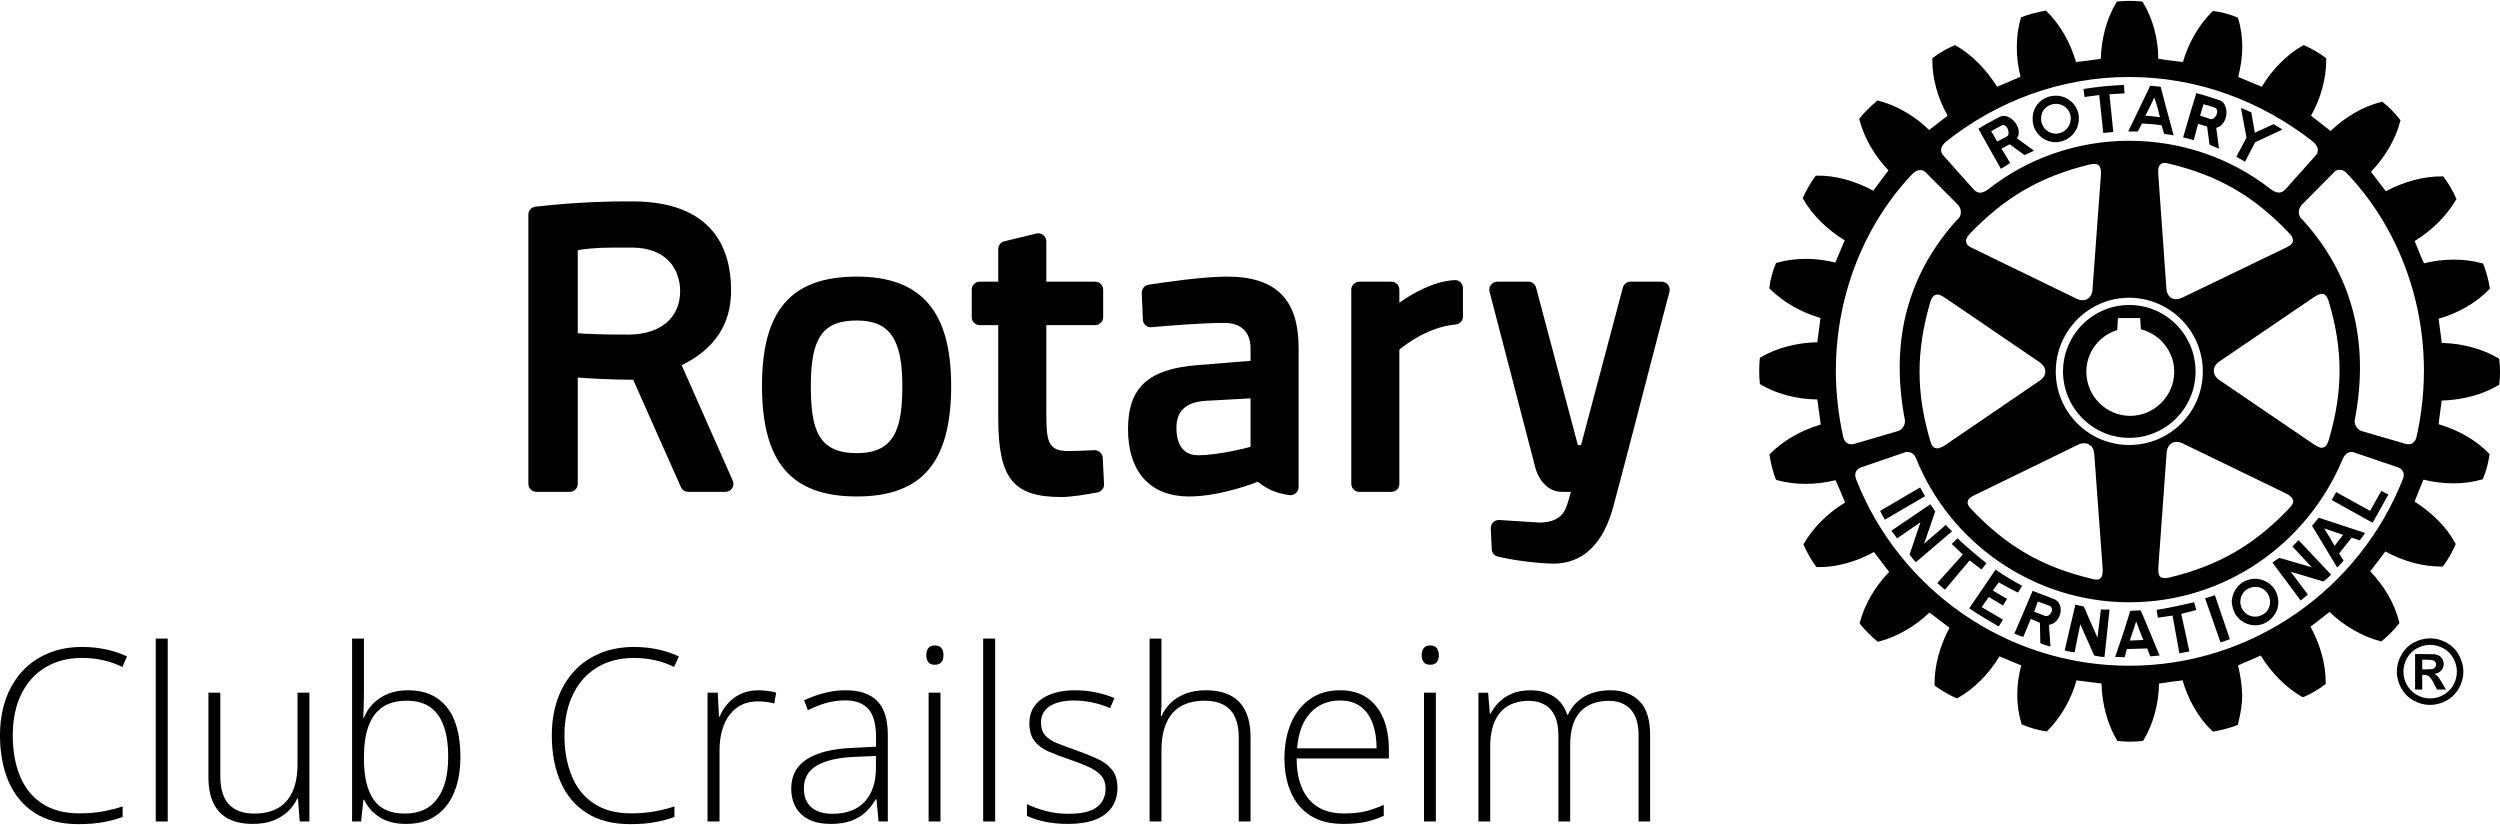 <?xml version="1.0" encoding="UTF-8"?>
<!DOCTYPE svg PUBLIC "-//W3C//DTD SVG 1.1//EN" "http://www.w3.org/Graphics/SVG/1.1/DTD/svg11.dtd">
<!-- Creator: CorelDRAW 2021 (64-Bit) -->
<svg xmlns="http://www.w3.org/2000/svg" xml:space="preserve" width="500px" height="165px" version="1.1" style="shape-rendering:geometricPrecision; text-rendering:geometricPrecision; image-rendering:optimizeQuality; fill-rule:evenodd; clip-rule:evenodd"
viewBox="0 0 227.3 74.85"
 xmlns:xlink="http://www.w3.org/1999/xlink"
 xmlns:xodm="http://www.corel.com/coreldraw/odm/2003">
 <defs>
  <style type="text/css">
   <![CDATA[
    .fil0 {fill:black;fill-rule:nonzero}
   ]]>
  </style>
 </defs>
 <g id="Ebene_x0020_1">
  <g id="_1478173790272">
   <path class="fil0" d="M7.48 59.74c-1,0 -1.89,0.17 -2.67,0.51 -0.78,0.34 -1.45,0.82 -1.99,1.44 -0.54,0.62 -0.95,1.36 -1.24,2.22 -0.28,0.87 -0.42,1.82 -0.42,2.85 0,1.43 0.22,2.68 0.67,3.75 0.45,1.07 1.12,1.9 2.02,2.48 0.9,0.59 2.03,0.88 3.38,0.88 0.78,0 1.49,-0.06 2.13,-0.18 0.64,-0.11 1.24,-0.27 1.79,-0.45l0 0.96c-0.52,0.19 -1.11,0.35 -1.76,0.47 -0.65,0.12 -1.41,0.18 -2.27,0.18 -1.56,0 -2.87,-0.33 -3.93,-1 -1.06,-0.67 -1.85,-1.62 -2.39,-2.83 -0.53,-1.22 -0.8,-2.64 -0.8,-4.26 0,-1.16 0.17,-2.23 0.5,-3.21 0.34,-0.97 0.83,-1.82 1.47,-2.54 0.65,-0.72 1.43,-1.27 2.36,-1.67 0.93,-0.4 1.98,-0.6 3.16,-0.6 0.75,0 1.47,0.08 2.14,0.22 0.69,0.15 1.32,0.36 1.92,0.64l-0.42 0.96c-0.58,-0.28 -1.17,-0.49 -1.78,-0.62 -0.6,-0.13 -1.23,-0.2 -1.87,-0.2z"/>
   <polygon class="fil0" points="14.16,74.61 15.25,74.61 15.25,57.98 14.16,57.98 "/>
   <path class="fil0" d="M28.13 62.9l0 11.71 -0.88 0 -0.16 -2.09 -0.06 0c-0.2,0.43 -0.48,0.82 -0.84,1.17 -0.37,0.35 -0.81,0.62 -1.34,0.83 -0.53,0.21 -1.14,0.31 -1.84,0.31 -0.89,0 -1.64,-0.15 -2.24,-0.46 -0.6,-0.32 -1.06,-0.79 -1.36,-1.42 -0.31,-0.63 -0.46,-1.43 -0.46,-2.38l0 -7.67 1.08 0 0 7.57c0,1.17 0.26,2.04 0.79,2.59 0.52,0.55 1.29,0.83 2.3,0.83 0.85,0 1.57,-0.16 2.15,-0.5 0.58,-0.32 1.02,-0.83 1.33,-1.5 0.3,-0.67 0.45,-1.51 0.45,-2.52l0 -6.47 1.08 0z"/>
   <path class="fil0" d="M33.09 57.98l0 4.68c0,0.4 -0.01,0.84 -0.02,1.32 -0.01,0.48 -0.03,0.88 -0.04,1.2l0.06 0c0.28,-0.73 0.76,-1.32 1.45,-1.79 0.69,-0.47 1.56,-0.71 2.59,-0.71 1.51,0 2.68,0.52 3.5,1.54 0.82,1.03 1.23,2.53 1.23,4.51 0,1.21 -0.18,2.28 -0.55,3.19 -0.37,0.92 -0.92,1.63 -1.65,2.14 -0.74,0.52 -1.65,0.77 -2.75,0.77 -0.98,0 -1.79,-0.21 -2.42,-0.62 -0.63,-0.42 -1.09,-0.94 -1.37,-1.57l-0.08 0 -0.21 1.97 -0.82 0 0 -16.63 1.08 0zm3.92 5.65c-0.92,0 -1.66,0.19 -2.24,0.59 -0.58,0.4 -1,0.98 -1.27,1.74 -0.28,0.76 -0.41,1.69 -0.41,2.79l0 0.18c0,1.61 0.29,2.84 0.88,3.69 0.58,0.85 1.52,1.27 2.84,1.27 1.29,0 2.28,-0.44 2.94,-1.34 0.67,-0.89 1,-2.17 1,-3.82 0,-1.69 -0.31,-2.96 -0.93,-3.82 -0.62,-0.86 -1.56,-1.28 -2.81,-1.28z"/>
   <path class="fil0" d="M57.65 59.74c-1,0 -1.89,0.17 -2.67,0.51 -0.78,0.34 -1.45,0.82 -1.99,1.44 -0.54,0.62 -0.95,1.36 -1.24,2.22 -0.28,0.87 -0.43,1.82 -0.43,2.85 0,1.43 0.23,2.68 0.68,3.75 0.44,1.07 1.12,1.9 2.02,2.48 0.9,0.59 2.02,0.88 3.37,0.88 0.79,0 1.5,-0.06 2.14,-0.18 0.64,-0.11 1.23,-0.27 1.79,-0.45l0 0.96c-0.53,0.19 -1.11,0.35 -1.76,0.47 -0.66,0.12 -1.41,0.18 -2.28,0.18 -1.55,0 -2.86,-0.33 -3.92,-1 -1.06,-0.67 -1.86,-1.62 -2.39,-2.83 -0.54,-1.22 -0.8,-2.64 -0.8,-4.26 0,-1.16 0.17,-2.23 0.5,-3.21 0.34,-0.97 0.83,-1.82 1.47,-2.54 0.64,-0.72 1.43,-1.27 2.36,-1.67 0.92,-0.4 1.98,-0.6 3.16,-0.6 0.75,0 1.46,0.08 2.14,0.22 0.68,0.15 1.32,0.36 1.92,0.64l-0.43 0.96c-0.57,-0.28 -1.16,-0.49 -1.77,-0.62 -0.6,-0.13 -1.23,-0.2 -1.87,-0.2z"/>
   <path class="fil0" d="M68.95 62.68c0.3,0 0.59,0.02 0.86,0.06 0.27,0.03 0.53,0.08 0.76,0.15l-0.17 0.99c-0.23,-0.06 -0.47,-0.11 -0.72,-0.14 -0.24,-0.03 -0.5,-0.05 -0.78,-0.05 -0.54,0 -1.03,0.1 -1.47,0.31 -0.43,0.21 -0.79,0.51 -1.09,0.9 -0.3,0.39 -0.53,0.86 -0.68,1.4 -0.16,0.55 -0.24,1.16 -0.24,1.84l0 6.47 -1.09 0 0 -11.71 0.93 0 0.11 2.18 0.06 0c0.18,-0.45 0.43,-0.86 0.76,-1.21 0.32,-0.37 0.71,-0.65 1.17,-0.86 0.47,-0.22 1,-0.33 1.59,-0.33z"/>
   <path class="fil0" d="M76.9 62.68c1.27,0 2.23,0.33 2.86,0.98 0.64,0.64 0.96,1.67 0.96,3.09l0 7.86 -0.84 0 -0.19 -2.02 -0.06 0c-0.26,0.43 -0.56,0.82 -0.91,1.16 -0.36,0.33 -0.8,0.6 -1.31,0.79 -0.52,0.2 -1.15,0.29 -1.89,0.29 -0.75,0 -1.39,-0.12 -1.92,-0.37 -0.53,-0.26 -0.94,-0.62 -1.23,-1.11 -0.28,-0.48 -0.43,-1.06 -0.43,-1.75 0,-1.16 0.48,-2.05 1.43,-2.66 0.96,-0.6 2.33,-0.95 4.12,-1.02l2.16 -0.11 0 -0.86c0,-1.2 -0.24,-2.07 -0.71,-2.58 -0.47,-0.51 -1.16,-0.77 -2.08,-0.77 -0.6,0 -1.18,0.08 -1.73,0.23 -0.55,0.16 -1.11,0.38 -1.68,0.66l-0.34 -0.9c0.55,-0.26 1.15,-0.48 1.78,-0.65 0.64,-0.17 1.31,-0.26 2.01,-0.26zm2.74 5.97l-2.04 0.09c-1.47,0.07 -2.59,0.34 -3.36,0.8 -0.77,0.46 -1.15,1.15 -1.15,2.07 0,0.74 0.22,1.31 0.68,1.71 0.46,0.4 1.1,0.59 1.92,0.59 1.28,0 2.25,-0.37 2.93,-1.1 0.67,-0.74 1.01,-1.73 1.02,-3l0 -1.16z"/>
   <path class="fil0" d="M85.51 62.9l0 11.71 -1.08 0 0 -11.71 1.08 0zm-0.52 -4.3c0.27,0 0.47,0.08 0.6,0.24 0.13,0.16 0.19,0.38 0.19,0.65 0,0.27 -0.06,0.48 -0.19,0.64 -0.13,0.16 -0.33,0.23 -0.6,0.23 -0.26,0 -0.45,-0.07 -0.58,-0.23 -0.13,-0.16 -0.19,-0.37 -0.19,-0.64 0,-0.27 0.06,-0.49 0.19,-0.65 0.13,-0.16 0.32,-0.24 0.58,-0.24z"/>
   <polygon class="fil0" points="89.39,74.61 90.48,74.61 90.48,57.98 89.39,57.98 "/>
   <path class="fil0" d="M101.6 71.55c0,0.69 -0.18,1.29 -0.52,1.78 -0.35,0.49 -0.85,0.86 -1.51,1.12 -0.67,0.25 -1.48,0.38 -2.45,0.38 -0.81,0 -1.53,-0.07 -2.16,-0.21 -0.64,-0.14 -1.17,-0.32 -1.59,-0.52l0 -1.07c0.53,0.26 1.12,0.47 1.77,0.64 0.65,0.16 1.31,0.24 2,0.24 1.2,0 2.06,-0.2 2.59,-0.61 0.52,-0.41 0.79,-0.97 0.79,-1.69 0,-0.47 -0.13,-0.85 -0.39,-1.16 -0.26,-0.3 -0.64,-0.56 -1.12,-0.79 -0.48,-0.22 -1.07,-0.45 -1.75,-0.68 -0.71,-0.24 -1.35,-0.48 -1.9,-0.72 -0.55,-0.24 -0.99,-0.56 -1.3,-0.96 -0.31,-0.4 -0.47,-0.94 -0.47,-1.63 0,-0.94 0.38,-1.68 1.12,-2.2 0.75,-0.52 1.76,-0.79 3.02,-0.79 0.69,0 1.35,0.07 1.95,0.2 0.6,0.13 1.15,0.3 1.64,0.51l-0.39 0.92c-0.44,-0.21 -0.95,-0.37 -1.52,-0.5 -0.58,-0.13 -1.16,-0.2 -1.74,-0.2 -0.94,0 -1.69,0.17 -2.22,0.51 -0.53,0.34 -0.8,0.84 -0.8,1.49 0,0.5 0.13,0.9 0.39,1.18 0.25,0.29 0.62,0.52 1.09,0.71 0.48,0.19 1.05,0.41 1.7,0.63 0.68,0.24 1.31,0.49 1.88,0.75 0.58,0.25 1.03,0.59 1.37,1 0.35,0.41 0.52,0.97 0.52,1.67z"/>
   <path class="fil0" d="M105.6 57.98l0 5.36c0,0.31 0,0.6 -0.01,0.86 -0.01,0.27 -0.03,0.54 -0.05,0.82l0.07 0c0.2,-0.45 0.47,-0.84 0.83,-1.19 0.36,-0.35 0.81,-0.63 1.34,-0.84 0.53,-0.2 1.14,-0.31 1.84,-0.31 0.89,0 1.63,0.16 2.23,0.46 0.6,0.31 1.06,0.77 1.37,1.4 0.32,0.62 0.48,1.43 0.48,2.41l0 7.66 -1.07 0 0 -7.6c0,-1.16 -0.27,-2.02 -0.8,-2.57 -0.52,-0.54 -1.29,-0.81 -2.29,-0.81 -0.86,0 -1.58,0.16 -2.16,0.5 -0.59,0.33 -1.03,0.83 -1.33,1.51 -0.3,0.67 -0.45,1.51 -0.45,2.51l0 6.46 -1.08 0 0 -16.63 1.08 0z"/>
   <path class="fil0" d="M121.85 62.68c0.99,0 1.82,0.24 2.48,0.71 0.65,0.46 1.14,1.1 1.47,1.91 0.32,0.81 0.48,1.74 0.48,2.79l0 0.79 -8.39 0c0,1.61 0.38,2.84 1.11,3.71 0.74,0.86 1.79,1.29 3.17,1.29 0.72,0 1.35,-0.06 1.87,-0.17 0.54,-0.12 1.13,-0.33 1.77,-0.61l0 1c-0.57,0.25 -1.14,0.44 -1.7,0.56 -0.58,0.11 -1.23,0.17 -1.97,0.17 -1.18,0 -2.16,-0.24 -2.96,-0.73 -0.79,-0.5 -1.39,-1.19 -1.79,-2.09 -0.4,-0.89 -0.61,-1.95 -0.61,-3.14 0,-1.17 0.2,-2.23 0.58,-3.16 0.4,-0.93 0.96,-1.67 1.72,-2.21 0.75,-0.55 1.67,-0.82 2.77,-0.82zm-0.01 0.93c-1.11,0 -2.01,0.38 -2.7,1.12 -0.69,0.75 -1.09,1.82 -1.21,3.23l7.23 0c0,-0.86 -0.12,-1.61 -0.36,-2.27 -0.24,-0.66 -0.61,-1.17 -1.09,-1.53 -0.49,-0.36 -1.12,-0.55 -1.87,-0.55z"/>
   <path class="fil0" d="M130.55 62.9l0 11.71 -1.08 0 0 -11.71 1.08 0zm-0.52 -4.3c0.27,0 0.47,0.08 0.6,0.24 0.12,0.16 0.19,0.38 0.19,0.65 0,0.27 -0.07,0.48 -0.19,0.64 -0.13,0.16 -0.33,0.23 -0.6,0.23 -0.26,0 -0.45,-0.07 -0.58,-0.23 -0.13,-0.16 -0.19,-0.37 -0.19,-0.64 0,-0.27 0.06,-0.49 0.19,-0.65 0.13,-0.16 0.32,-0.24 0.58,-0.24z"/>
   <path class="fil0" d="M146.41 62.68c1.12,0 2,0.33 2.65,0.99 0.65,0.65 0.97,1.68 0.97,3.09l0 7.85 -1.05 0 0 -7.82c0,-1.08 -0.25,-1.88 -0.74,-2.39 -0.49,-0.51 -1.14,-0.76 -1.95,-0.76 -1.1,0 -1.97,0.32 -2.59,0.97 -0.62,0.65 -0.94,1.67 -0.94,3.07l0 6.93 -1.07 0 0 -7.82c0,-0.72 -0.11,-1.32 -0.33,-1.78 -0.22,-0.47 -0.54,-0.81 -0.94,-1.03 -0.39,-0.23 -0.86,-0.34 -1.41,-0.34 -0.72,0 -1.34,0.15 -1.87,0.44 -0.52,0.3 -0.93,0.76 -1.22,1.38 -0.28,0.62 -0.43,1.41 -0.43,2.37l0 6.78 -1.07 0 0 -11.71 0.88 0 0.16 1.91 0.06 0c0.19,-0.37 0.45,-0.73 0.77,-1.05 0.32,-0.32 0.72,-0.58 1.19,-0.78 0.47,-0.2 1.03,-0.3 1.67,-0.3 0.84,0 1.54,0.19 2.12,0.57 0.58,0.37 0.99,0.92 1.22,1.66l0.07 0c0.32,-0.7 0.8,-1.24 1.46,-1.64 0.66,-0.39 1.46,-0.59 2.39,-0.59z"/>
   <path class="fil0" d="M100.26 41.54l0.12 2.4c0.02,0.36 -0.23,0.68 -0.59,0.75 -1.01,0.19 -2.41,0.42 -3.28,0.42 -4.41,0 -5.75,-1.69 -5.75,-7.21l0 -8.42 -1.69 0c-0.4,0 -0.72,-0.33 -0.72,-0.73l0 -2.49c0,-0.41 0.32,-0.73 0.72,-0.73l1.69 0 0 -2.96c0,-0.34 0.23,-0.63 0.55,-0.71l2.92 -0.71c0.22,-0.05 0.44,0 0.62,0.14 0.17,0.14 0.28,0.34 0.28,0.57l0 3.67 4.44 0c0.41,0 0.73,0.32 0.73,0.73l0 2.49c0,0.4 -0.32,0.73 -0.73,0.73l-4.44 0 0 7.81c0,2.7 0.09,3.64 1.99,3.64 0.7,0 1.79,-0.05 2.38,-0.08 0.39,-0.01 0.74,0.29 0.76,0.69zm-13.78 -6.55c0,6.96 -2.65,10.07 -8.58,10.07 -5.96,0 -8.62,-3.11 -8.62,-10.07 0,-6.86 2.66,-9.92 8.62,-9.92 5.85,0 8.58,3.15 8.58,9.92zm-4.44 0c0,-4.27 -1.17,-5.93 -4.14,-5.93 -3.08,0 -4.18,1.55 -4.18,5.93 0,3.98 0.67,6.13 4.18,6.13 3.46,0 4.14,-2.25 4.14,-6.13zm69.62 -9.17c-0.14,-0.18 -0.35,-0.29 -0.57,-0.29l-2.84 0c-0.32,0 -0.61,0.22 -0.7,0.54l-3.8 14.32 -0.29 0 -3.8 -14.32c-0.08,-0.32 -0.37,-0.54 -0.7,-0.54l-2.83 0c-0.22,0 -0.44,0.11 -0.57,0.29 -0.14,0.17 -0.19,0.4 -0.13,0.62l4.18 16.06c0.21,0.79 0.95,2.14 2.4,2.14l0.81 0c-0.07,0.27 -0.14,0.56 -0.22,0.8l-0.04 0.13c-0.23,0.74 -0.57,1.86 -2.63,1.86l-3.62 -0.23c-0.21,-0.01 -0.41,0.06 -0.55,0.21 -0.15,0.15 -0.23,0.35 -0.22,0.55l0.09 1.9c0.01,0.31 0.24,0.59 0.55,0.66 1.07,0.27 3.1,0.58 4.78,0.64 0.08,0.01 0.15,0.01 0.23,0.01 2.73,0 4.58,-1.77 5.51,-5.25 1.09,-4.07 2.44,-9.31 3.43,-13.13 0.45,-1.72 0.84,-3.21 1.11,-4.26l0.55 -2.09c0.06,-0.22 0,-0.45 -0.13,-0.62zm-85.04 17.8c0.1,0.23 0.08,0.49 -0.05,0.69 -0.14,0.21 -0.37,0.33 -0.61,0.33l-3.39 0c-0.29,0 -0.55,-0.17 -0.66,-0.43l-4.34 -9.76c-2.16,-0.01 -4.03,-0.13 -5.04,-0.2l0 9.67c0,0.4 -0.33,0.72 -0.73,0.72l-3.03 0c-0.4,0 -0.73,-0.32 -0.73,-0.72l0 -24.49c0,-0.37 0.28,-0.68 0.65,-0.72 3.89,-0.44 7,-0.48 8.15,-0.48 0.4,0 0.61,0 0.61,0 7.46,0 9.02,4.4 9.02,8.09 0,3.08 -1.47,5.31 -4.49,6.81l4.64 10.49zm-9.19 -21.19l-1.59 0c-1.78,0 -2.8,0.14 -3.31,0.24l0 7.55c0.85,0.06 2.49,0.14 4.69,0.12 2.85,-0.03 4.62,-1.54 4.62,-3.94 0,-1.92 -1.16,-3.97 -4.41,-3.97zm60.64 9.11l0 12.68c0,0.21 -0.09,0.41 -0.25,0.54 -0.16,0.14 -0.37,0.2 -0.58,0.18 -1.48,-0.21 -2.18,-0.68 -2.89,-1.22 -0.02,0.02 -3.31,1.34 -6.24,1.34 -3.53,0 -5.55,-2.23 -5.55,-6.12 0,-3.8 1.85,-5.49 6.4,-5.83l4.74 -0.38 0 -1.15c0,-1.46 -0.86,-2.3 -2.37,-2.3 -2.08,0 -5.05,0.25 -6.63,0.39 -0.2,0.02 -0.4,-0.04 -0.55,-0.18 -0.14,-0.12 -0.24,-0.31 -0.24,-0.51l-0.1 -2.42c-0.01,-0.37 0.25,-0.69 0.61,-0.75 1.42,-0.22 4.94,-0.74 7.14,-0.74 4.44,0 6.51,2.06 6.51,6.47zm-8.58 4.83c-1.71,0.16 -2.53,0.94 -2.53,2.45 0,0.93 0.26,2.49 1.96,2.49 2.01,0 4.75,-0.76 4.78,-0.76l0 -4.41 -4.21 0.23zm22.75 -10.98c-1.93,0.11 -3.83,1.22 -5.01,2.05l0 -1.18c0,-0.41 -0.32,-0.73 -0.73,-0.73l-2.91 0c-0.4,0 -0.73,0.32 -0.73,0.73l0 17.66c0,0.4 0.33,0.72 0.73,0.72l2.91 0c0.41,0 0.73,-0.32 0.73,-0.72l0 -12.21c0.66,-0.55 2.7,-2.07 5.12,-2.29 0.37,-0.03 0.66,-0.34 0.66,-0.72l0 -2.59c0,-0.2 -0.08,-0.39 -0.23,-0.53 -0.14,-0.14 -0.34,-0.21 -0.54,-0.19z"/>
   <path class="fil0" d="M179.08 50.87l-2.25 2.67 -0.69 -0.61 2.32 -2.59c-0.37,-0.34 -0.65,-0.65 -1.01,-0.96l0.52 -0.52c0.88,0.83 1.66,1.48 2.64,2.27l-0.45 0.57c-0.36,-0.28 -0.72,-0.55 -1.08,-0.83zm-4.5 -6.63l-3.64 2.13c0.13,0.26 0.27,0.55 0.43,0.8l3.65 -2.13c-0.18,-0.33 -0.28,-0.49 -0.44,-0.8zm2.34 3.4l-1.98 1.71 1.01 -2.93c-0.18,-0.25 -0.26,-0.42 -0.45,-0.65l-3.53 2.4c0.15,0.23 0.35,0.45 0.52,0.7l2.12 -1.47 -0.99 2.94c0.17,0.2 0.34,0.49 0.58,0.69l3.28 -2.8c-0.18,-0.2 -0.4,-0.37 -0.56,-0.59zm4.8 5.23c0.57,0.31 1.14,0.64 1.76,0.93l0.38 -0.62c-0.87,-0.45 -1.69,-0.96 -2.42,-1.47l-2.4 3.52c0.91,0.61 1.74,1.11 2.68,1.65l0.39 -0.62 -1.94 -1.14 0.65 -0.92 1.29 0.77 0.37 -0.6c-0.41,-0.23 -0.84,-0.49 -1.29,-0.76l0.53 -0.74zm11.87 -13.14c-3.31,0 -6.02,-2.72 -6.02,-6.03 0,-3.34 2.71,-6.05 6.02,-6.05 3.34,0 6.03,2.71 6.03,6.05 0,3.32 -2.7,6.03 -6.03,6.03zm0.08 -2c2.2,0 4.01,-1.8 4.01,-4.01 0,-1.83 -1.27,-3.42 -3.03,-3.86 -0.02,-0.18 -0.07,-1.02 -0.07,-1.02l-2.02 0c0,0 -0.05,0.91 -0.06,1.09 -1.68,0.51 -2.81,2.05 -2.81,3.79 0,2.21 1.8,4.01 3.98,4.01zm-8.86 -26.82l0 -0.2c-0.03,-1.09 0.81,-1.99 1.91,-2.08 1.16,-0.11 2.2,0.74 2.29,1.91l0 0.17c0,1.09 -0.82,2.02 -1.94,2.13 -1.13,0.1 -2.17,-0.76 -2.26,-1.93zm0.77 -0.08c0.06,0.75 0.72,1.3 1.44,1.24 0.72,-0.07 1.25,-0.64 1.25,-1.36 0.03,-0.03 0,-0.08 0,-0.12 -0.06,-0.76 -0.71,-1.29 -1.46,-1.22 -0.72,0.06 -1.26,0.62 -1.23,1.34l0 0.12zm8.78 1.05c-0.35,-0.01 -0.52,-0.01 -0.86,-0.01l1.05 -2.18 0.95 -1.98 0.95 0.1 0.49 1.88 0.69 2.54c-0.32,-0.06 -0.56,-0.11 -0.86,-0.13l-0.25 -0.79c-0.62,-0.1 -1.19,-0.13 -1.77,-0.16l-0.39 0.73zm0.7 -1.44c0.46,0.02 0.89,0.08 1.32,0.14l-0.22 -0.89 -0.29 -0.91 -0.43 0.91 -0.38 0.75zm-4.2 -1.88l0.37 3.45 0.91 -0.09 -0.35 -3.43 1.37 -0.08 -0.05 -0.77c-1.54,0.08 -2.17,0.15 -3.68,0.37l0.1 0.73 1.33 -0.18zm0.15 46.76l-0.31 2.58 -1.24 -2.83c-0.29,-0.05 -0.47,-0.13 -0.77,-0.17l-0.97 4.16c0.3,0.09 0.59,0.12 0.9,0.17l0.52 -2.56 1.26 2.85c0.28,0.05 0.61,0.14 0.94,0.13l0.46 -4.31c-0.24,-0.01 -0.53,0.03 -0.79,-0.02zm24.48 -8.95l-3.09 -1.71 -0.4 0.72 3.72 2.07 1.43 -2.56 -0.64 -0.34 -1.02 1.82zm-4.67 0.62l4.22 1.39c-0.1,0.12 -0.18,0.24 -0.26,0.37 -0.08,0.09 -0.17,0.19 -0.22,0.31l-0.74 -0.26 -1.15 1.44 0.41 0.66c-0.17,0.19 -0.36,0.4 -0.58,0.62l-1.67 -2.77 -0.62 -1.02 0.61 -0.74zm0.49 0.97l0.49 0.79 0.46 0.8 0.62 -0.8 0.16 -0.2 -1.73 -0.59zm-4.44 5.64c0.18,0.31 0.27,0.68 0.28,1.05 0,0.29 -0.06,0.59 -0.18,0.86 -0.19,0.4 -0.49,0.75 -0.89,0.98 -0.99,0.58 -2.27,0.24 -2.88,-0.78 -0.01,-0.06 -0.04,-0.13 -0.08,-0.2 -0.12,-0.27 -0.18,-0.57 -0.21,-0.86 0.03,-0.75 0.4,-1.44 1.07,-1.83 1,-0.57 2.3,-0.23 2.89,0.78zm-0.47 1.05c0,-0.25 -0.07,-0.48 -0.19,-0.7 -0.35,-0.65 -1.18,-0.86 -1.84,-0.49 -0.45,0.24 -0.68,0.71 -0.68,1.19 0.01,0.22 0.06,0.47 0.19,0.67 0.04,0.07 0.08,0.14 0.15,0.21 0.4,0.48 1.12,0.6 1.68,0.28 0.15,-0.08 0.27,-0.18 0.37,-0.28 0.2,-0.25 0.32,-0.58 0.32,-0.88zm2.03 -5.04l1.76 1.89 -2.95 -0.86c-0.24,0.18 -0.41,0.25 -0.63,0.43l2.57 3.45c0.22,-0.17 0.44,-0.38 0.65,-0.55l-1.56 -2.07 2.97 0.89c0.21,-0.18 0.5,-0.38 0.7,-0.63l-2.96 -3.13c-0.16,0.17 -0.35,0.39 -0.55,0.58zm18.87 -15.89c0,0.4 -0.02,0.79 -0.06,1.1l-0.01 0.09 -0.1 0.05c-1.43,0.85 -3.28,1.33 -5.13,1.38 -0.05,0.24 -0.25,1.92 -0.28,2.15 1.73,0.5 3.4,1.44 4.57,2.65l0.05 0.08 0 0.08c-0.09,0.65 -0.32,1.54 -0.58,2.12l-0.04 0.09 -0.08 0.01c-1.62,0.47 -3.53,0.45 -5.3,0.01 -0.08,0.22 -0.74,1.78 -0.8,2 1.55,0.98 2.92,2.33 3.69,3.77l0.04 0.08 -0.03 0.08c-0.24,0.57 -0.69,1.4 -1.1,1.9l-0.04 0.07 -0.1 0c-1.66,0.02 -3.51,-0.47 -5.12,-1.37 -0.15,0.19 -1.23,1.62 -1.38,1.81 1.28,1.31 2.24,2.97 2.63,4.61l0.03 0.08 -0.05 0.06c-0.37,0.51 -1.05,1.17 -1.54,1.57l-0.06 0.05 -0.12 -0.03c-1.59,-0.42 -3.28,-1.38 -4.59,-2.65 -0.19,0.15 -1.52,1.19 -1.73,1.34 0.86,1.56 1.38,3.37 1.38,5l0 0.22 -0.1 0.06c-0.49,0.4 -1.31,0.87 -1.9,1.11l-0.05 0.02 -0.1 -0.03c-1.44,-0.83 -2.81,-2.19 -3.75,-3.76 -0.22,0.1 -1.85,0.8 -2.07,0.9 0.22,0.87 0.35,1.78 0.38,2.68 0,0.9 -0.16,1.81 -0.38,2.63l-0.01 0.08 -0.09 0.05c-0.55,0.23 -1.47,0.46 -2.1,0.57l-0.1 0.01 -0.06 -0.07c-1.23,-1.17 -2.18,-2.84 -2.68,-4.59 -0.22,0.02 -1.9,0.24 -2.14,0.29 -0.03,1.84 -0.53,3.69 -1.4,5.13l-0.05 0.08 -0.1 0.01c-0.58,0.09 -1.52,0.09 -2.16,0l-0.08 -0.01 -0.05 -0.08c-0.85,-1.44 -1.35,-3.29 -1.39,-5.13 -0.25,-0.02 -2.03,-0.27 -2.27,-0.29 -0.49,1.74 -1.44,3.4 -2.65,4.59l-0.06 0.06 -0.1 -0.02c-0.66,-0.09 -1.52,-0.35 -2.1,-0.59l-0.07 -0.03 -0.03 -0.08c-0.25,-0.82 -0.38,-1.73 -0.38,-2.64 0,-0.89 0.13,-1.78 0.36,-2.65 -0.23,-0.1 -1.76,-0.72 -1.98,-0.82 -0.95,1.59 -2.33,2.97 -3.77,3.77l-0.08 0.04 -0.09 -0.02c-0.6,-0.27 -1.39,-0.72 -1.9,-1.1l-0.06 -0.07 0 -0.17c0,-1.65 0.5,-3.46 1.36,-5.05 -0.19,-0.15 -1.62,-1.24 -1.82,-1.39 -1.31,1.27 -2.98,2.22 -4.6,2.64l-0.08 0.02 -0.09 -0.06c-0.49,-0.39 -1.13,-1.04 -1.53,-1.54l-0.05 -0.09 0.02 -0.08c0.43,-1.63 1.4,-3.29 2.66,-4.58 -0.15,-0.2 -1.23,-1.6 -1.38,-1.81 -1.6,0.89 -3.47,1.41 -5.12,1.37l-0.09 0 -0.06 -0.06c-0.39,-0.51 -0.85,-1.33 -1.1,-1.91l-0.04 -0.09 0.04 -0.07c0.83,-1.46 2.2,-2.81 3.75,-3.74 -0.1,-0.24 -0.76,-1.81 -0.87,-2.03 -1.77,0.44 -3.69,0.45 -5.31,0l-0.08 -0.03 -0.05 -0.07c-0.22,-0.55 -0.46,-1.46 -0.55,-2.11l-0.02 -0.1 0.05 -0.08c1.18,-1.2 2.84,-2.15 4.61,-2.67 -0.02,-0.25 -0.28,-2.03 -0.31,-2.28 -1.85,-0.02 -3.71,-0.5 -5.15,-1.36l-0.07 -0.05 -0.01 -0.1c-0.04,-0.3 -0.05,-0.69 -0.05,-1.08 0,-0.39 0.01,-0.77 0.05,-1.1l0.01 -0.09 0.07 -0.05c1.44,-0.85 3.3,-1.34 5.15,-1.37 0.04,-0.24 0.26,-1.97 0.29,-2.21 -1.75,-0.5 -3.42,-1.46 -4.61,-2.65l-0.05 -0.06 0.02 -0.1c0.07,-0.66 0.32,-1.55 0.57,-2.11l0.03 -0.08 0.09 -0.02c1.59,-0.47 3.53,-0.46 5.3,-0.02 0.1,-0.22 0.75,-1.78 0.85,-2.02 -1.57,-0.95 -2.95,-2.3 -3.77,-3.75l-0.04 -0.09 0.04 -0.09c0.26,-0.59 0.72,-1.38 1.09,-1.88l0.06 -0.07 0.1 0c1.67,-0.03 3.52,0.49 5.11,1.37 0.15,-0.18 1.24,-1.65 1.39,-1.85 -1.26,-1.31 -2.22,-2.97 -2.64,-4.6l-0.01 -0.07 0.03 -0.07c0.41,-0.51 1.08,-1.17 1.57,-1.56l0.08 -0.05 0.07 0.02c1.65,0.42 3.31,1.4 4.6,2.66 0.19,-0.16 1.49,-1.15 1.68,-1.3 -0.89,-1.56 -1.39,-3.37 -1.39,-4.99l0 -0.24 0.08 -0.06c0.49,-0.38 1.31,-0.85 1.89,-1.09l0.07 -0.04 0.09 0.04c1.45,0.82 2.8,2.19 3.75,3.75 0.23,-0.09 1.91,-0.82 2.14,-0.91 -0.22,-0.87 -0.35,-1.77 -0.34,-2.67 0,-0.93 0.11,-1.81 0.36,-2.63l0.01 -0.1 0.09 -0.03c0.54,-0.22 1.45,-0.47 2.08,-0.56l0.11 -0.02 0.07 0.07c1.2,1.17 2.16,2.84 2.66,4.6 0.25,-0.02 2.02,-0.24 2.26,-0.29 0.04,-1.81 0.53,-3.67 1.4,-5.11l0.04 -0.08 0.09 -0.02c0.63,-0.08 1.57,-0.08 2.18,0l0.08 0.02 0.05 0.08c0.88,1.44 1.38,3.3 1.38,5.1 0.27,0.06 1.99,0.28 2.24,0.3 0.52,-1.76 1.47,-3.42 2.68,-4.59l0.05 -0.06 0.08 0.02c0.66,0.07 1.55,0.32 2.13,0.57l0.07 0.03 0.02 0.1c0.25,0.8 0.37,1.69 0.37,2.6 -0.01,0.9 -0.15,1.82 -0.37,2.69 0.22,0.09 1.9,0.79 2.14,0.89 0.93,-1.56 2.27,-2.92 3.73,-3.75l0.08 -0.04 0.09 0.04c0.58,0.25 1.39,0.71 1.88,1.1l0.08 0.05 0 0.22c0,1.66 -0.51,3.47 -1.38,5.01 0.19,0.15 1.57,1.23 1.78,1.39 1.31,-1.27 2.97,-2.24 4.61,-2.64l0.07 -0.04 0.08 0.07c0.49,0.37 1.16,1.06 1.53,1.56l0.07 0.07 -0.03 0.09c-0.41,1.63 -1.4,3.3 -2.66,4.6 0.15,0.2 1.19,1.57 1.35,1.77 1.63,-0.87 3.48,-1.38 5.14,-1.35l0.08 0 0.06 0.08c0.4,0.52 0.87,1.32 1.09,1.87l0.06 0.11 -0.06 0.08c-0.83,1.44 -2.19,2.78 -3.75,3.74 0.09,0.23 0.73,1.8 0.85,2.02 1.75,-0.44 3.68,-0.45 5.28,0l0.09 0.02 0.04 0.09c0.22,0.56 0.48,1.46 0.57,2.12l0.01 0.09 -0.07 0.06c-1.17,1.22 -2.84,2.17 -4.59,2.66 0.03,0.25 0.25,1.96 0.29,2.2 1.85,0.04 3.69,0.54 5.12,1.38l0.1 0.06 0.01 0.09c0.04,0.31 0.06,0.69 0.06,1.09zm-50.6 -19.65l2.76 3.09c0.39,0.41 0.82,0.36 1.38,-0.08 3.49,-2.74 7.98,-4.36 12.75,-4.36 4.79,0 9.28,1.61 12.81,4.36 0.55,0.41 0.96,0.49 1.37,0.08l2.76 -3.09c0.32,-0.34 0.32,-0.81 -0.28,-1.31 -4.64,-3.61 -10.37,-5.84 -16.67,-5.84 -6.25,0 -12.06,2.23 -16.62,5.86 -0.6,0.48 -0.57,0.95 -0.26,1.29zm0.19 12.96c-0.31,-0.2 -0.63,-0.42 -0.9,-0.3 -0.22,0.06 -0.38,0.29 -0.49,0.66 -1.3,4.45 -1.3,8.22 0,12.62 0.09,0.28 0.19,0.57 0.45,0.64 0.21,0.09 0.53,0 0.94,-0.28l8.56 -5.84c0.32,-0.21 0.51,-0.51 0.51,-0.82 0,-0.33 -0.19,-0.62 -0.51,-0.85l-8.56 -5.83zm1.87 -5.1c0.04,0.31 0.39,0.47 0.7,0.61l9.34 4.54c0.37,0.18 0.71,0.18 0.99,0.03 0.27,-0.17 0.44,-0.47 0.46,-0.87l0.76 -10.35c0.04,-0.5 -0.03,-0.79 -0.21,-0.95 -0.2,-0.17 -0.49,-0.12 -0.78,-0.07 -4.47,1.08 -7.73,2.97 -10.94,6.32 -0.26,0.29 -0.38,0.54 -0.32,0.74zm0.13 23.67c0,0.18 0.12,0.4 0.35,0.63 3.22,3.38 6.47,5.26 10.94,6.31 0.28,0.09 0.56,0.13 0.76,-0.02 0.2,-0.15 0.26,-0.46 0.23,-0.95 0,-0.02 -0.76,-10.38 -0.76,-10.38 -0.03,-0.39 -0.18,-0.69 -0.46,-0.85 -0.28,-0.16 -0.62,-0.16 -1,0.01l-9.32 4.54c-0.32,0.15 -0.68,0.32 -0.72,0.62 0,0.02 -0.02,0.06 -0.02,0.09zm14.7 -5.22c3.7,0 6.69,-2.99 6.69,-6.68 0,-3.69 -2.99,-6.69 -6.69,-6.71 -3.68,0 -6.68,3.02 -6.68,6.71 0,3.69 3,6.68 6.68,6.68zm2.83 11.99c0.16,0.12 0.42,0.16 0.82,0.06 4.46,-1.07 7.73,-2.96 10.91,-6.31 0.19,-0.21 0.4,-0.44 0.34,-0.69 -0.06,-0.25 -0.26,-0.46 -0.7,-0.67l-9.35 -4.53c-0.35,-0.17 -0.69,-0.17 -0.98,-0.02 -0.27,0.17 -0.44,0.47 -0.47,0.88l-0.75 10.34c-0.01,0.34 -0.05,0.73 0.18,0.94zm13.94 -12.06c0.28,0.18 0.6,0.4 0.89,0.29 0.2,-0.06 0.37,-0.27 0.48,-0.67 1.31,-4.43 1.31,-8.22 0,-12.6 -0.08,-0.28 -0.21,-0.56 -0.44,-0.66 -0.23,-0.09 -0.52,0.01 -0.94,0.29l-8.57 5.83c-0.33,0.22 -0.5,0.53 -0.5,0.84 0,0.32 0.17,0.62 0.5,0.84l8.58 5.84zm-1.89 -18.55c0.01,-0.18 -0.1,-0.4 -0.34,-0.64 -3.19,-3.37 -6.46,-5.26 -10.94,-6.32 -0.26,-0.07 -0.55,-0.13 -0.74,0.05 -0.2,0.16 -0.26,0.47 -0.22,0.93l0.74 10.38c0.02,0.39 0.2,0.7 0.46,0.86 0.29,0.16 0.63,0.13 0.99,-0.04l9.35 -4.51c0.29,-0.14 0.64,-0.3 0.7,-0.62 0,-0.02 0.01,-0.05 0,-0.09zm-39.89 18.52l3.97 -1.16c0.37,-0.1 0.68,-0.5 0.65,-0.98 -1.43,-7.41 0.39,-13.42 4.73,-18.23 0.44,-0.31 0.48,-0.95 0.07,-1.39l-2.9 -2.91c-0.28,-0.32 -0.79,-0.32 -1.23,0.13 -5.54,5.83 -8.33,14.78 -6.28,23.93 0.11,0.44 0.46,0.76 0.99,0.61zm49.43 2.13l-3.99 -1.36c-0.2,-0.08 -0.75,-0.08 -1.03,0.62 -3.22,7.72 -10.72,13.01 -19.4,13.01 -8.69,0 -16.32,-5.41 -19.4,-13.13 -0.23,-0.58 -0.79,-0.58 -1,-0.5l-3.97 1.36c-0.43,0.15 -0.68,0.54 -0.46,1.09 3.89,9.93 13.58,16.95 24.83,16.95 11.26,0 20.99,-7.06 24.89,-17 0.2,-0.52 -0.04,-0.89 -0.47,-1.04zm-4.61 -26.71c-0.39,-0.48 -1.03,-0.41 -1.22,-0.08l-2.88 2.9c-0.42,0.44 -0.38,1.08 0.06,1.39 4.34,4.81 6.16,10.81 4.73,18.23 -0.03,0.48 0.28,0.88 0.66,0.98l3.98 1.16c0.53,0.15 0.87,-0.17 0.98,-0.63 2.06,-9.13 -0.75,-18.11 -6.31,-23.95zm-9.28 -1.08l0.92 -1.77 2.48 -1.15c-0.27,-0.19 -0.55,-0.32 -0.81,-0.49l-1.7 0.78 -0.32 -1.85c-0.35,-0.17 -0.57,-0.25 -0.94,-0.4l0.5 2.69 -0.92 1.75 0.79 0.44zm-4.63 40.06c-1.24,0.27 -2.19,0.5 -3.41,0.69l0.11 0.71c0.45,-0.07 0.87,-0.13 1.34,-0.19l0.62 3.43 0.91 -0.17 -0.74 -3.42c0.47,-0.12 0.9,-0.23 1.37,-0.34l-0.2 -0.71zm-12.13 0.6l0 0.23c-0.07,0.57 -0.45,1.14 -1.07,1.22l0.14 1.97c-0.29,-0.07 -0.61,-0.16 -0.92,-0.29l-0.04 -1.86 -0.83 -0.36 -0.68 1.64c-0.27,-0.09 -0.55,-0.18 -0.81,-0.31l0.86 -1.99 0.1 -0.25 0.7 -1.64 1.9 0.73c0.42,0.15 0.62,0.53 0.65,0.91zm-0.8 0c-0.03,-0.12 -0.07,-0.21 -0.22,-0.28l-1.06 -0.39 -0.24 0.67 -0.09 0.25 0 0.01 0.96 0.37c0.27,0.11 0.53,-0.12 0.62,-0.38 0.03,-0.07 0.06,-0.16 0.03,-0.25zm12.9 -42.62c-0.34,-0.1 -0.59,-0.14 -0.97,-0.25l0.69 -2.35 0.51 -1.67c0.72,0.18 1.41,0.41 2.1,0.64 0.4,0.12 0.61,0.56 0.64,1.03 0.03,0.64 -0.29,1.34 -0.93,1.48l0.25 1.9c-0.3,-0.13 -0.53,-0.23 -0.86,-0.36l-0.22 -1.65 -0.82 -0.25 -0.39 1.48zm0.58 -2.22l0.95 0.31c0.26,0.07 0.6,-0.33 0.6,-0.69 0,-0.17 -0.06,-0.32 -0.28,-0.37 -0.35,-0.13 -0.59,-0.19 -0.97,-0.29l-0.2 0.66 -0.1 0.38zm-4.61 46.86l0.92 2.22c-0.3,0.02 -0.58,0.05 -0.85,0.08l-0.28 -0.72 -1.84 0.05 -0.21 0.75c-0.29,-0.02 -0.57,-0.03 -0.86,-0.03l0.8 -2.35 0.56 -1.79 0.03 -0.05 0.93 -0.05 0.05 0.12 0.75 1.77zm-0.55 0.81l-0.33 -0.81 -0.33 -0.88 -0.29 0.88 -0.29 0.86 1.24 -0.05zm5.61 -3.79l1.4 4.01c0.28,-0.09 0.57,-0.18 0.85,-0.3l-1.36 -3.99c-0.38,0.13 -0.55,0.18 -0.89,0.28zm-20.38 -42.27l-0.23 -0.42c0.61,-0.39 1.28,-0.73 1.92,-1.08 0.75,-0.41 1.82,0.59 1.74,1.5 -0.01,0.16 -0.06,0.3 -0.15,0.45l1.54 1.12c-0.29,0.14 -0.51,0.25 -0.86,0.4l-1.35 -0.98 -0.74 0.4 0.79 1.31c-0.31,0.19 -0.49,0.31 -0.85,0.52l-1.81 -3.22zm0.93 -0.2l0.12 0.2 0.43 0.74 0.89 -0.47c0.08,-0.04 0.13,-0.14 0.14,-0.27 0.02,-0.4 -0.27,-0.95 -0.69,-0.69 -0.33,0.17 -0.53,0.29 -0.89,0.49z"/>
   <path class="fil0" d="M220.23 60.78l0.26 0c0.38,0 0.61,-0.02 0.71,-0.04 0.09,-0.03 0.16,-0.08 0.21,-0.16 0.05,-0.07 0.08,-0.15 0.08,-0.24 0,-0.09 -0.03,-0.17 -0.08,-0.24 -0.05,-0.07 -0.12,-0.12 -0.22,-0.15 -0.09,-0.03 -0.33,-0.05 -0.7,-0.05l-0.26 0 0 0.88zm-0.65 1.83l0 -3.22 0.65 0c0.61,0 0.95,0.01 1.03,0.01 0.21,0.01 0.38,0.07 0.5,0.13 0.12,0.07 0.22,0.17 0.3,0.31 0.08,0.13 0.12,0.29 0.12,0.45 0,0.24 -0.08,0.44 -0.23,0.6 -0.15,0.17 -0.36,0.27 -0.63,0.3 0.1,0.04 0.17,0.08 0.22,0.13 0.06,0.04 0.12,0.12 0.22,0.25 0.02,0.02 0.1,0.16 0.24,0.38l0.38 0.66 -0.81 0 -0.27 -0.53c-0.18,-0.35 -0.33,-0.57 -0.45,-0.66 -0.11,-0.09 -0.27,-0.14 -0.45,-0.14l-0.17 0 0 1.33 -0.65 0zm1.37 -4.06c-0.42,0 -0.81,0.11 -1.2,0.31 -0.38,0.21 -0.68,0.51 -0.9,0.9 -0.22,0.39 -0.33,0.8 -0.33,1.22 0,0.43 0.1,0.83 0.32,1.22 0.21,0.38 0.52,0.68 0.9,0.9 0.38,0.22 0.78,0.32 1.21,0.32 0.43,0 0.82,-0.1 1.21,-0.32 0.38,-0.22 0.68,-0.52 0.9,-0.9 0.22,-0.39 0.32,-0.79 0.32,-1.22 0,-0.42 -0.11,-0.83 -0.33,-1.22 -0.22,-0.39 -0.52,-0.69 -0.9,-0.9 -0.38,-0.2 -0.79,-0.31 -1.2,-0.31zm-0.01 -0.59c0.52,0 1.02,0.13 1.5,0.39 0.47,0.26 0.85,0.63 1.12,1.12 0.27,0.48 0.41,0.99 0.41,1.51 0,0.53 -0.14,1.03 -0.4,1.51 -0.27,0.48 -0.64,0.85 -1.12,1.12 -0.48,0.27 -0.98,0.4 -1.51,0.4 -0.52,0 -1.02,-0.13 -1.5,-0.4 -0.48,-0.27 -0.85,-0.64 -1.12,-1.12 -0.26,-0.48 -0.4,-0.98 -0.4,-1.51 0,-0.52 0.14,-1.03 0.41,-1.51 0.27,-0.49 0.64,-0.86 1.12,-1.12 0.48,-0.26 0.98,-0.39 1.49,-0.39z"/>
  </g>
 </g>
</svg>
